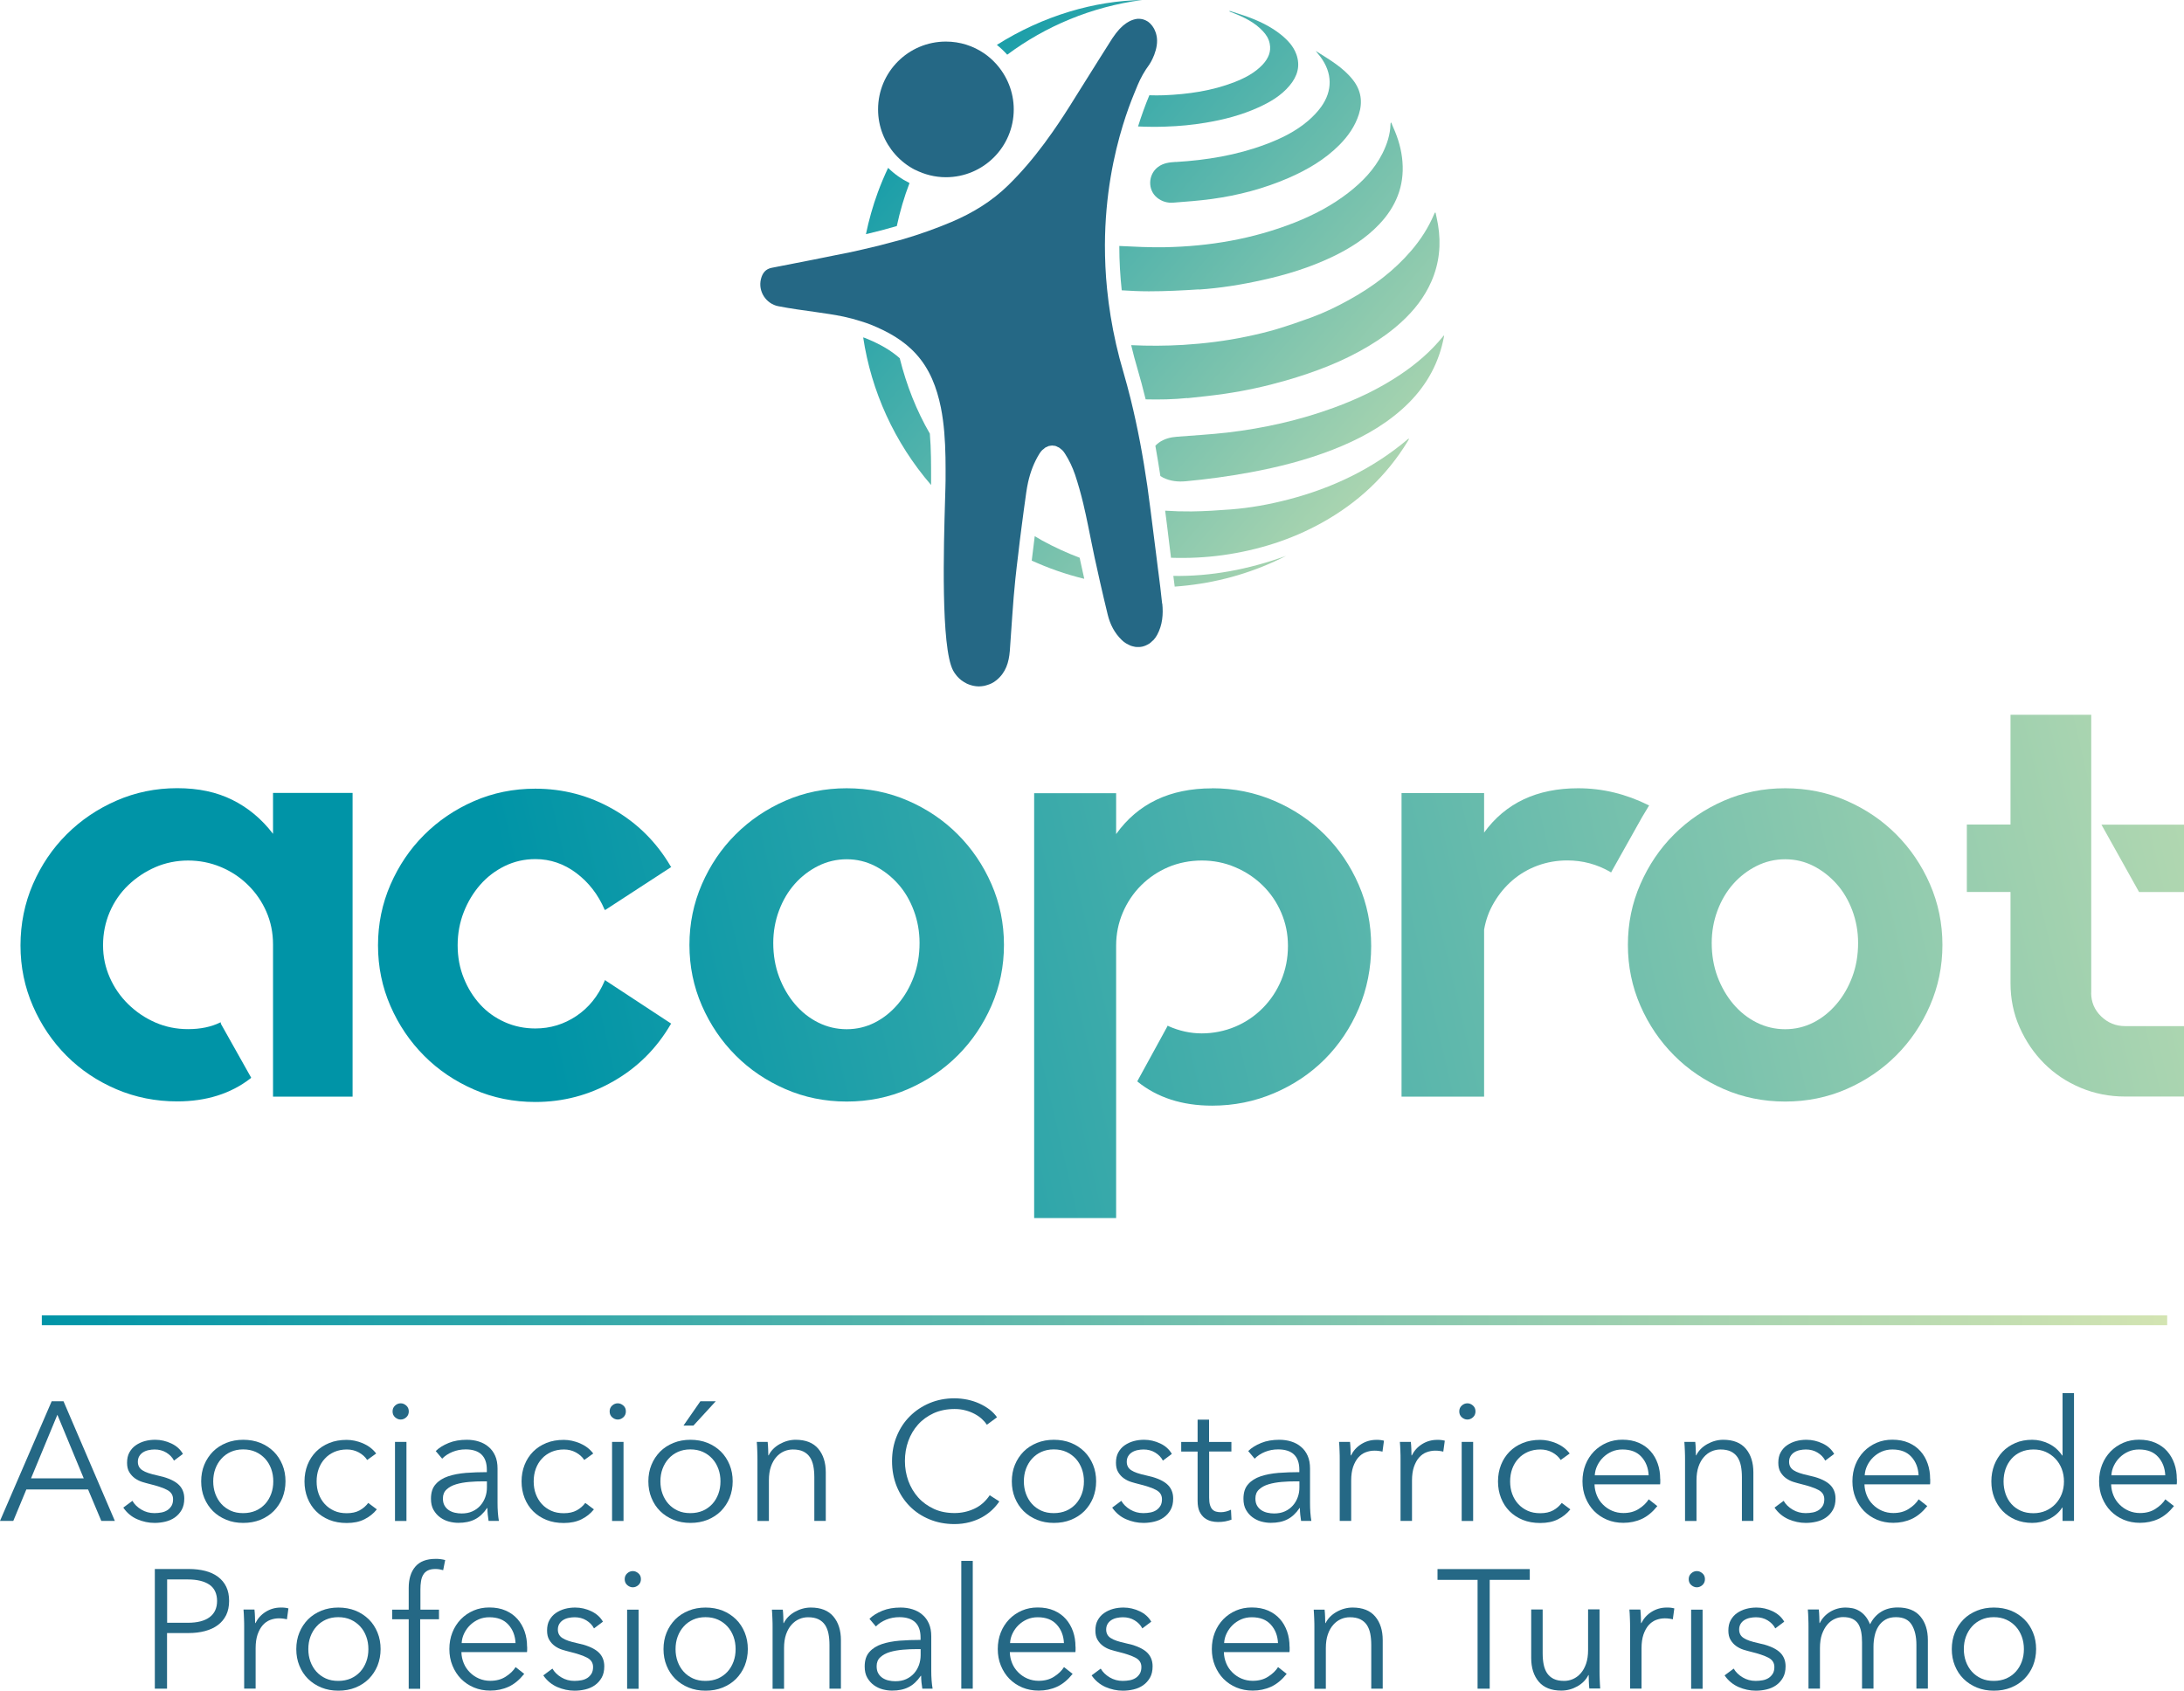 <?xml version="1.0" encoding="UTF-8"?>
<svg xmlns="http://www.w3.org/2000/svg" xmlns:xlink="http://www.w3.org/1999/xlink" viewBox="0 0 261.09 202.15">
  <defs>
    <style>
      .cls-1 {
        fill: url(#linear-gradient-2);
      }

      .cls-2 {
        fill: url(#linear-gradient-17);
      }

      .cls-3 {
        fill: #256885;
      }

      .cls-4 {
        fill: url(#linear-gradient-15);
      }

      .cls-5 {
        fill: url(#linear-gradient-18);
      }

      .cls-6 {
        fill: url(#linear-gradient-14);
      }

      .cls-7 {
        fill: url(#linear-gradient-6);
      }

      .cls-8 {
        isolation: isolate;
      }

      .cls-9 {
        fill: url(#linear-gradient-11);
      }

      .cls-10 {
        fill: url(#linear-gradient-10);
      }

      .cls-11 {
        fill: url(#linear-gradient-16);
      }

      .cls-12 {
        fill: url(#linear-gradient-5);
      }

      .cls-13 {
        fill: url(#linear-gradient-7);
      }

      .cls-14 {
        fill: url(#linear-gradient-9);
      }

      .cls-15 {
        fill: url(#linear-gradient-3);
      }

      .cls-16 {
        fill: url(#linear-gradient);
      }

      .cls-17 {
        fill: url(#linear-gradient-19);
      }

      .cls-18 {
        fill: url(#linear-gradient-4);
      }

      .cls-19 {
        mix-blend-mode: multiply;
      }

      .cls-20 {
        fill: url(#linear-gradient-8);
      }

      .cls-21 {
        fill: url(#linear-gradient-12);
      }

      .cls-22 {
        fill: url(#linear-gradient-13);
      }
    </style>
    <linearGradient id="linear-gradient" x1="60.73" y1="105.7" x2="290.05" y2="52.62" gradientUnits="userSpaceOnUse">
      <stop offset="0" stop-color="#0094a7"/>
      <stop offset="1" stop-color="#d3e4b2"/>
    </linearGradient>
    <linearGradient id="linear-gradient-2" x1="62.51" y1="113.39" x2="291.82" y2="60.3" xlink:href="#linear-gradient"/>
    <linearGradient id="linear-gradient-3" x1="64.39" y1="121.5" x2="293.7" y2="68.41" xlink:href="#linear-gradient"/>
    <linearGradient id="linear-gradient-4" x1="67.37" y1="134.39" x2="296.66" y2="81.31" xlink:href="#linear-gradient"/>
    <linearGradient id="linear-gradient-5" x1="68.01" y1="137.15" x2="297.32" y2="84.07" xlink:href="#linear-gradient"/>
    <linearGradient id="linear-gradient-6" x1="70.09" y1="146.15" x2="299.41" y2="93.06" xlink:href="#linear-gradient"/>
    <linearGradient id="linear-gradient-7" x1="70.96" y1="149.9" x2="300.28" y2="96.82" xlink:href="#linear-gradient"/>
    <linearGradient id="linear-gradient-8" x1="108.93" y1="-2.45" x2="185.37" y2="63.37" xlink:href="#linear-gradient"/>
    <linearGradient id="linear-gradient-9" x1="83.01" y1="27.65" x2="159.45" y2="93.48" xlink:href="#linear-gradient"/>
    <linearGradient id="linear-gradient-10" x1="90.2" y1="19.31" x2="166.64" y2="85.13" xlink:href="#linear-gradient"/>
    <linearGradient id="linear-gradient-11" x1="94.19" y1="14.66" x2="170.64" y2="80.49" xlink:href="#linear-gradient"/>
    <linearGradient id="linear-gradient-12" x1="114.42" y1="-8.83" x2="190.86" y2="56.99" xlink:href="#linear-gradient"/>
    <linearGradient id="linear-gradient-13" x1="82.01" y1="28.81" x2="158.45" y2="94.63" xlink:href="#linear-gradient"/>
    <linearGradient id="linear-gradient-14" x1="113.08" y1="-7.27" x2="189.52" y2="58.55" xlink:href="#linear-gradient"/>
    <linearGradient id="linear-gradient-15" x1="97.55" y1="10.76" x2="173.99" y2="76.59" xlink:href="#linear-gradient"/>
    <linearGradient id="linear-gradient-16" x1="103.62" y1="3.72" x2="180.06" y2="69.54" xlink:href="#linear-gradient"/>
    <linearGradient id="linear-gradient-17" x1="117.07" y1="-11.9" x2="193.51" y2="53.92" xlink:href="#linear-gradient"/>
    <linearGradient id="linear-gradient-18" x1="118.14" y1="-13.14" x2="194.58" y2="52.68" xlink:href="#linear-gradient"/>
    <linearGradient id="linear-gradient-19" x1="5" y1="157.86" x2="259.08" y2="157.86" xlink:href="#linear-gradient"/>
  </defs>
  <g class="cls-8">
    <g id="Capa_2" data-name="Capa 2">
      <g id="Layer_1" data-name="Layer 1">
        <g class="cls-19">
          <g>
            <path class="cls-16" d="m42.15,94.83v36.29h-9.51v-18.19c0-1.41-.27-2.72-.8-3.93-.53-1.21-1.27-2.28-2.21-3.2-.94-.92-2.03-1.64-3.27-2.15-1.23-.51-2.53-.76-3.88-.76s-2.71.27-3.92.8c-1.21.53-2.29,1.25-3.23,2.15-.94.9-1.68,1.97-2.21,3.2-.53,1.24-.8,2.56-.8,3.97s.27,2.65.8,3.86c.53,1.21,1.27,2.28,2.21,3.2.94.92,2.02,1.65,3.23,2.18,1.21.53,2.51.8,3.92.8,1.5,0,2.78-.27,3.85-.8h.07v.15l3.63,6.46-.07.07c-2.37,1.84-5.3,2.76-8.78,2.76-2.56,0-4.98-.48-7.26-1.45-2.27-.97-4.26-2.3-5.95-3.99-1.69-1.69-3.04-3.68-4.03-5.95-.99-2.27-1.49-4.69-1.49-7.26s.5-5.05,1.49-7.33c.99-2.27,2.33-4.26,4.03-5.95,1.69-1.69,3.68-3.04,5.95-4.03,2.27-.99,4.69-1.49,7.26-1.49s4.72.47,6.6,1.4c1.89.94,3.51,2.29,4.86,4.06v-4.89h9.51Z"/>
            <path class="cls-1" d="m72.41,117.25l7.84,5.15-.07.07c-1.69,2.9-3.98,5.18-6.86,6.82-2.88,1.65-5.99,2.47-9.33,2.47-2.61,0-5.06-.5-7.33-1.49-2.27-.99-4.26-2.33-5.95-4.03-1.69-1.69-3.04-3.68-4.03-5.95-.99-2.27-1.49-4.69-1.49-7.26s.5-4.98,1.49-7.26c.99-2.27,2.33-4.26,4.03-5.95,1.69-1.69,3.68-3.04,5.95-4.03,2.27-.99,4.72-1.49,7.33-1.49,3.34,0,6.45.82,9.33,2.47,2.88,1.65,5.16,3.92,6.86,6.82l.07.07-7.91,5.15-.07-.07c-.77-1.79-1.9-3.24-3.37-4.35-1.48-1.11-3.11-1.67-4.9-1.67-1.31,0-2.53.28-3.66.83-1.14.56-2.12,1.31-2.94,2.25-.82.94-1.48,2.03-1.96,3.26-.48,1.23-.73,2.55-.73,3.96s.24,2.71.73,3.92c.48,1.21,1.14,2.26,1.96,3.16.82.9,1.8,1.6,2.94,2.11,1.14.51,2.36.76,3.66.76,1.79,0,3.42-.5,4.9-1.49,1.48-.99,2.6-2.38,3.37-4.17l.07-.14.07.07Z"/>
            <path class="cls-15" d="m101.22,94.25c2.61,0,5.06.5,7.33,1.49,2.27.99,4.26,2.33,5.95,4.03,1.69,1.69,3.04,3.68,4.03,5.95.99,2.27,1.49,4.69,1.49,7.26s-.5,4.98-1.49,7.26c-.99,2.27-2.34,4.26-4.03,5.95-1.69,1.69-3.68,3.04-5.95,4.03-2.27.99-4.72,1.49-7.33,1.49s-5.06-.5-7.33-1.49c-2.27-.99-4.26-2.33-5.95-4.03-1.69-1.69-3.04-3.68-4.03-5.95-.99-2.27-1.49-4.69-1.49-7.26s.5-4.98,1.49-7.26c.99-2.27,2.33-4.26,4.03-5.95,1.69-1.69,3.68-3.04,5.95-4.03,2.27-.99,4.72-1.49,7.33-1.49Zm0,28.81c1.21,0,2.33-.27,3.37-.8,1.04-.53,1.96-1.27,2.76-2.21.8-.94,1.43-2.03,1.89-3.27.46-1.23.69-2.58.69-4.03,0-1.35-.23-2.65-.69-3.88-.46-1.23-1.09-2.3-1.89-3.19-.8-.89-1.72-1.61-2.76-2.14-1.04-.53-2.17-.8-3.37-.8s-2.35.27-3.41.8c-1.06.53-2,1.25-2.79,2.14-.8.9-1.43,1.96-1.89,3.19-.46,1.23-.69,2.53-.69,3.88,0,1.45.23,2.79.69,4.03.46,1.23,1.09,2.32,1.89,3.27.8.94,1.73,1.68,2.79,2.21,1.06.53,2.2.8,3.41.8Z"/>
            <path class="cls-18" d="m144.91,94.25c2.61,0,5.08.5,7.4,1.49,2.32.99,4.34,2.35,6.06,4.06,1.72,1.72,3.07,3.71,4.06,5.99.99,2.27,1.49,4.72,1.49,7.33s-.5,5.15-1.49,7.47c-.99,2.32-2.35,4.34-4.06,6.06-1.72,1.72-3.74,3.07-6.06,4.06-2.32.99-4.79,1.49-7.4,1.49-3.58,0-6.56-.96-8.93-2.88v-.07l3.63-6.63.07.07c1.31.58,2.64.87,3.99.87s2.73-.27,3.99-.8c1.26-.53,2.36-1.28,3.3-2.23.94-.95,1.68-2.06,2.21-3.33.53-1.27.8-2.63.8-4.09s-.27-2.74-.8-3.98c-.53-1.24-1.27-2.33-2.21-3.25-.94-.92-2.04-1.66-3.3-2.19-1.26-.54-2.59-.8-3.99-.8s-2.79.27-4.03.8c-1.23.53-2.31,1.26-3.23,2.18-.92.92-1.65,2-2.18,3.24-.53,1.24-.8,2.56-.8,3.96v32.57h-9.8v-50.8h9.8v4.89c2.61-3.65,6.43-5.47,11.47-5.47Z"/>
            <path class="cls-12" d="m197.16,96.28l-.87,1.45-3.7,6.6-.07-.07c-1.6-.92-3.31-1.38-5.15-1.38-1.26,0-2.44.21-3.56.62-1.11.41-2.1.99-2.98,1.74-.87.75-1.61,1.63-2.21,2.65-.61,1.02-1,2.1-1.2,3.27v19.96h-9.87v-36.29h9.87v4.72c2.56-3.53,6.31-5.3,11.25-5.3,2.9,0,5.71.68,8.42,2.03h.07Z"/>
            <path class="cls-7" d="m213.41,94.25c2.61,0,5.06.5,7.33,1.49,2.27.99,4.26,2.33,5.95,4.03,1.69,1.69,3.04,3.68,4.03,5.95.99,2.27,1.49,4.69,1.49,7.26s-.5,4.98-1.49,7.26c-.99,2.27-2.34,4.26-4.03,5.95-1.69,1.69-3.68,3.04-5.95,4.03-2.27.99-4.72,1.49-7.33,1.49s-5.06-.5-7.33-1.49c-2.27-.99-4.26-2.33-5.95-4.03-1.69-1.69-3.04-3.68-4.03-5.95-.99-2.27-1.49-4.69-1.49-7.26s.49-4.98,1.49-7.26c.99-2.27,2.33-4.26,4.03-5.95,1.69-1.69,3.68-3.04,5.95-4.03,2.27-.99,4.72-1.49,7.33-1.49Zm0,28.81c1.21,0,2.33-.27,3.38-.8,1.04-.53,1.96-1.27,2.76-2.21.8-.94,1.43-2.03,1.89-3.27.46-1.23.69-2.58.69-4.03,0-1.35-.23-2.65-.69-3.88-.46-1.23-1.09-2.3-1.89-3.19-.8-.89-1.72-1.61-2.76-2.14-1.04-.53-2.17-.8-3.38-.8s-2.35.27-3.41.8c-1.06.53-2,1.25-2.79,2.14-.8.9-1.43,1.96-1.89,3.19-.46,1.23-.69,2.53-.69,3.88,0,1.45.23,2.79.69,4.03.46,1.23,1.09,2.32,1.89,3.27.8.94,1.73,1.68,2.79,2.21,1.06.53,2.2.8,3.41.8Z"/>
            <path class="cls-13" d="m249.99,118.7c0,1.11.4,2.06,1.2,2.83.8.77,1.75,1.16,2.87,1.16h7.04v8.42h-7.04c-1.89,0-3.67-.35-5.33-1.05-1.67-.7-3.12-1.67-4.35-2.9-1.23-1.23-2.21-2.67-2.94-4.32-.73-1.64-1.09-3.41-1.09-5.3v-10.89h-5.22v-8.06h5.22v-13.13h9.65v33.24Zm11.1-20.1v8.06h-5.37l-4.5-8.06h9.87Z"/>
          </g>
          <g>
            <path class="cls-3" d="m1.6,181.85H0l6.18-14.31h1.41l6.14,14.31h-1.62l-1.58-3.76H3.15l-1.56,3.76Zm2.1-5.09h6.31l-3.15-7.6-3.15,7.6Z"/>
            <path class="cls-3" d="m20.8,174.64c-.2-.39-.51-.71-.92-.96-.41-.25-.88-.37-1.4-.37-.24,0-.49.03-.73.08-.24.05-.46.14-.65.26s-.34.28-.45.46c-.11.19-.17.41-.17.67,0,.44.18.79.55,1.02.36.24.94.43,1.72.6,1.12.23,1.94.56,2.48,1,.53.44.8,1.03.8,1.77,0,.54-.1.99-.31,1.36-.21.37-.48.67-.82.91-.34.24-.72.4-1.14.5-.42.1-.85.15-1.28.15-.71,0-1.41-.15-2.08-.44s-1.23-.76-1.66-1.39l1.09-.81c.24.42.6.77,1.07,1.05.47.28.99.42,1.56.42.3,0,.58-.03.85-.08.27-.05.51-.15.71-.28.2-.13.36-.31.49-.52.12-.21.18-.47.18-.78,0-.5-.24-.87-.72-1.12-.48-.25-1.17-.48-2.07-.7-.28-.07-.58-.15-.9-.25-.32-.1-.61-.25-.88-.44-.27-.2-.49-.44-.67-.74-.18-.3-.26-.67-.26-1.11,0-.49.09-.9.28-1.24.19-.34.44-.63.76-.85.32-.22.68-.39,1.08-.5.4-.11.82-.16,1.25-.16.66,0,1.3.15,1.92.44s1.08.71,1.39,1.25l-1.05.79Z"/>
            <path class="cls-3" d="m34.13,177.12c0,.71-.13,1.37-.37,1.98-.25.61-.6,1.13-1.04,1.58-.44.44-.98.79-1.6,1.04-.62.25-1.3.37-2.04.37s-1.4-.12-2.02-.37c-.62-.25-1.15-.6-1.6-1.04-.44-.44-.79-.97-1.04-1.58-.25-.61-.37-1.27-.37-1.98s.12-1.37.37-1.98c.25-.61.6-1.13,1.04-1.58.44-.44.98-.79,1.6-1.04s1.29-.37,2.02-.37,1.42.12,2.04.37c.62.25,1.15.6,1.6,1.04.44.44.79.97,1.04,1.58.25.61.37,1.27.37,1.98Zm-1.46,0c0-.53-.08-1.02-.25-1.49s-.41-.87-.72-1.21-.69-.62-1.13-.82c-.44-.2-.94-.3-1.5-.3s-1.05.1-1.49.3c-.44.2-.81.47-1.12.82-.31.34-.55.75-.72,1.21-.17.46-.25.96-.25,1.49s.08,1.02.25,1.49c.17.46.41.87.72,1.21.31.34.68.61,1.12.81.44.2.93.29,1.49.29s1.05-.1,1.5-.29c.44-.2.82-.47,1.13-.81.31-.34.55-.75.72-1.21.17-.46.25-.96.25-1.49Z"/>
            <path class="cls-3" d="m43.89,174.56c-.23-.36-.56-.66-1-.9-.44-.24-.91-.35-1.43-.35-.55,0-1.05.1-1.49.29-.44.2-.83.46-1.14.81-.32.34-.56.75-.73,1.21-.17.47-.25.97-.25,1.51s.08,1.04.25,1.5c.17.46.41.86.72,1.2.31.34.69.61,1.13.81.44.2.94.29,1.5.29.61,0,1.12-.11,1.54-.34s.76-.53,1.03-.89l1.03.77c-.4.5-.9.9-1.49,1.19-.59.3-1.29.44-2.11.44-.77,0-1.46-.12-2.08-.37-.62-.25-1.15-.6-1.59-1.04-.44-.44-.78-.97-1.02-1.58-.24-.61-.36-1.27-.36-1.98s.12-1.37.36-1.98c.24-.61.58-1.13,1.02-1.58.44-.44.97-.79,1.59-1.04.62-.25,1.31-.37,2.08-.37.63,0,1.28.14,1.93.41.65.28,1.18.68,1.59,1.22l-1.07.77Z"/>
            <path class="cls-3" d="m48.87,168.76c0,.28-.1.52-.3.7-.2.18-.42.27-.67.27s-.46-.09-.67-.27c-.2-.18-.3-.41-.3-.7s.1-.52.3-.7.42-.27.67-.27.46.09.67.27c.2.18.3.41.3.7Zm-.28,13.1h-1.37v-9.46h1.37v9.46Z"/>
            <path class="cls-3" d="m58.2,175.73c0-.82-.22-1.42-.65-1.83-.43-.4-1.06-.6-1.88-.6-.57,0-1.09.1-1.58.3s-.9.47-1.23.81l-.77-.91c.39-.39.91-.71,1.55-.97.64-.26,1.36-.38,2.17-.38.51,0,.99.07,1.43.21.44.14.84.35,1.17.64.34.28.6.64.79,1.07.19.43.28.94.28,1.52v4.14c0,.36.01.74.04,1.13.03.39.07.72.12.99h-1.23c-.04-.23-.07-.48-.1-.75-.03-.27-.04-.53-.04-.79h-.04c-.43.63-.92,1.09-1.47,1.36-.55.28-1.2.41-1.97.41-.36,0-.74-.05-1.12-.15-.38-.1-.73-.27-1.05-.5-.32-.23-.58-.53-.79-.89-.21-.36-.31-.81-.31-1.34,0-.73.18-1.31.56-1.73.37-.43.87-.74,1.49-.95.62-.21,1.33-.34,2.13-.41.8-.06,1.63-.09,2.5-.09v-.3Zm-.4,1.39c-.57,0-1.14.02-1.71.07-.57.05-1.09.14-1.56.28s-.85.35-1.14.62c-.3.27-.44.63-.44,1.07,0,.34.06.62.19.85.13.23.3.41.52.56.22.14.45.24.72.3s.53.09.8.09c.49,0,.92-.08,1.29-.25.38-.17.69-.4.95-.69.26-.29.45-.62.59-1s.2-.77.2-1.19v-.71h-.4Z"/>
            <path class="cls-3" d="m69.84,174.56c-.23-.36-.56-.66-1-.9-.44-.24-.91-.35-1.43-.35-.55,0-1.05.1-1.49.29-.44.2-.83.46-1.14.81-.32.34-.56.75-.73,1.21-.17.47-.25.97-.25,1.51s.08,1.04.25,1.5c.17.46.41.86.72,1.2.31.34.69.61,1.13.81.44.2.94.29,1.5.29.61,0,1.12-.11,1.54-.34s.76-.53,1.03-.89l1.03.77c-.4.5-.9.9-1.49,1.19s-1.29.44-2.11.44c-.77,0-1.46-.12-2.08-.37-.62-.25-1.15-.6-1.59-1.04-.44-.44-.78-.97-1.02-1.58-.24-.61-.36-1.27-.36-1.98s.12-1.37.36-1.98.58-1.13,1.02-1.58c.44-.44.97-.79,1.59-1.04.62-.25,1.31-.37,2.08-.37.63,0,1.28.14,1.93.41.65.28,1.18.68,1.59,1.22l-1.07.77Z"/>
            <path class="cls-3" d="m74.82,168.76c0,.28-.1.52-.3.7-.2.18-.42.27-.67.27s-.46-.09-.67-.27c-.2-.18-.3-.41-.3-.7s.1-.52.3-.7c.2-.18.42-.27.67-.27s.46.09.67.27.3.41.3.7Zm-.28,13.1h-1.37v-9.46h1.37v9.46Z"/>
            <path class="cls-3" d="m87.59,177.12c0,.71-.13,1.37-.37,1.98-.25.61-.6,1.13-1.04,1.58-.44.44-.98.79-1.6,1.04-.62.25-1.3.37-2.04.37s-1.4-.12-2.02-.37c-.62-.25-1.15-.6-1.6-1.04s-.79-.97-1.04-1.58c-.25-.61-.37-1.27-.37-1.98s.12-1.37.37-1.98.6-1.13,1.04-1.58c.44-.44.98-.79,1.6-1.04s1.29-.37,2.02-.37,1.42.12,2.04.37,1.15.6,1.6,1.04c.44.44.79.97,1.04,1.58.25.61.37,1.27.37,1.98Zm-1.46,0c0-.53-.08-1.02-.25-1.49-.17-.46-.41-.87-.72-1.21s-.69-.62-1.13-.82c-.44-.2-.94-.3-1.5-.3s-1.05.1-1.49.3c-.44.2-.81.47-1.12.82-.31.34-.55.75-.72,1.21-.17.46-.25.96-.25,1.49s.08,1.02.25,1.49c.17.46.41.87.72,1.21.31.34.68.61,1.12.81.44.2.93.29,1.49.29s1.05-.1,1.5-.29c.44-.2.82-.47,1.13-.81.31-.34.55-.75.72-1.21.17-.46.25-.96.25-1.49Zm-3.23-6.67h-1.19l2.02-2.91h1.84l-2.67,2.91Z"/>
            <path class="cls-3" d="m91.77,172.39c.03.26.05.54.06.85s.02.57.02.77h.04c.27-.55.71-1,1.31-1.34.61-.34,1.25-.52,1.92-.52,1.2,0,2.1.36,2.7,1.07.6.71.9,1.66.9,2.83v5.8h-1.37v-5.23c0-.5-.04-.95-.12-1.35-.08-.4-.22-.75-.41-1.04-.2-.29-.46-.52-.79-.68-.33-.16-.74-.24-1.24-.24-.36,0-.72.07-1.06.22-.34.15-.65.37-.92.68-.27.3-.49.69-.65,1.15-.16.46-.24,1.01-.24,1.65v4.85h-1.37v-7.38c0-.26,0-.59-.02-.99-.01-.4-.03-.77-.06-1.09h1.31Z"/>
            <path class="cls-3" d="m119.46,179.53c-.24.36-.54.71-.88,1.03-.34.32-.74.61-1.19.86s-.95.44-1.5.59c-.55.14-1.14.22-1.79.22-1.08,0-2.08-.19-2.99-.57-.92-.38-1.7-.9-2.36-1.57-.66-.67-1.18-1.46-1.55-2.37-.37-.92-.56-1.92-.56-3.01s.19-2.1.57-3.01c.38-.92.9-1.71,1.57-2.37.67-.67,1.46-1.19,2.36-1.57.91-.38,1.9-.57,2.96-.57.53,0,1.04.06,1.55.16.51.11.98.26,1.42.46.44.2.85.44,1.21.71.36.28.67.59.91.94l-1.21.89c-.15-.23-.35-.46-.6-.69s-.54-.43-.88-.61c-.34-.18-.7-.32-1.1-.42-.4-.11-.83-.16-1.28-.16-.93,0-1.76.17-2.5.5-.73.34-1.36.79-1.87,1.36-.51.57-.9,1.23-1.17,1.98-.27.75-.4,1.54-.4,2.38s.14,1.62.41,2.38c.28.75.67,1.41,1.18,1.98.51.57,1.14,1.02,1.87,1.36.73.34,1.56.5,2.48.5.82,0,1.6-.17,2.34-.51.74-.34,1.36-.88,1.86-1.62l1.13.73Z"/>
            <path class="cls-3" d="m131.04,177.12c0,.71-.13,1.37-.37,1.98-.25.61-.6,1.13-1.04,1.58-.44.44-.98.79-1.6,1.04-.62.25-1.3.37-2.04.37s-1.4-.12-2.02-.37c-.62-.25-1.15-.6-1.6-1.04-.44-.44-.79-.97-1.04-1.58-.25-.61-.37-1.27-.37-1.98s.12-1.37.37-1.98c.25-.61.6-1.13,1.04-1.58.44-.44.98-.79,1.6-1.04s1.29-.37,2.02-.37,1.42.12,2.04.37,1.15.6,1.6,1.04c.44.44.79.97,1.04,1.58.25.61.37,1.27.37,1.98Zm-1.46,0c0-.53-.08-1.02-.25-1.49-.17-.46-.41-.87-.72-1.21s-.69-.62-1.13-.82c-.44-.2-.94-.3-1.5-.3s-1.05.1-1.49.3c-.44.2-.81.47-1.12.82-.31.34-.55.75-.72,1.21-.17.46-.25.96-.25,1.49s.08,1.02.25,1.49c.17.46.41.87.72,1.21.31.34.68.61,1.12.81.44.2.93.29,1.49.29s1.05-.1,1.5-.29c.44-.2.82-.47,1.13-.81.31-.34.55-.75.72-1.21s.25-.96.25-1.49Z"/>
            <path class="cls-3" d="m139.02,174.64c-.2-.39-.51-.71-.92-.96-.41-.25-.88-.37-1.4-.37-.24,0-.49.03-.73.08-.24.05-.46.14-.65.26s-.34.28-.45.46c-.11.19-.17.41-.17.67,0,.44.18.79.55,1.02.36.24.94.43,1.72.6,1.12.23,1.94.56,2.48,1,.53.44.8,1.03.8,1.77,0,.54-.1.99-.31,1.36-.21.37-.48.67-.82.91-.34.24-.72.4-1.14.5-.42.1-.85.15-1.28.15-.71,0-1.41-.15-2.08-.44s-1.23-.76-1.66-1.39l1.09-.81c.24.42.6.77,1.07,1.05.47.28.99.42,1.56.42.3,0,.58-.03.85-.08.27-.05.51-.15.71-.28.2-.13.36-.31.49-.52.12-.21.18-.47.18-.78,0-.5-.24-.87-.72-1.12-.48-.25-1.17-.48-2.07-.7-.28-.07-.58-.15-.9-.25-.32-.1-.61-.25-.88-.44s-.49-.44-.67-.74c-.18-.3-.26-.67-.26-1.11,0-.49.09-.9.28-1.24s.44-.63.76-.85.68-.39,1.08-.5c.4-.11.82-.16,1.25-.16.66,0,1.3.15,1.92.44s1.08.71,1.39,1.25l-1.05.79Z"/>
            <path class="cls-3" d="m147.22,173.55h-2.67v5.52c0,.35.03.64.1.87.07.23.16.41.29.54s.28.22.45.26c.17.05.36.07.57.07.19,0,.39-.03.6-.08.21-.05.41-.13.6-.22l.06,1.19c-.24.09-.5.16-.76.21-.26.05-.55.07-.86.07-.26,0-.53-.03-.81-.1-.28-.07-.55-.2-.79-.38-.24-.19-.44-.44-.6-.77-.15-.32-.23-.75-.23-1.27v-5.9h-1.96v-1.15h1.96v-2.67h1.37v2.67h2.67v1.15Z"/>
            <path class="cls-3" d="m155.33,175.73c0-.82-.22-1.42-.65-1.83-.43-.4-1.06-.6-1.88-.6-.57,0-1.09.1-1.58.3-.49.2-.9.47-1.23.81l-.77-.91c.39-.39.91-.71,1.55-.97.64-.26,1.36-.38,2.17-.38.51,0,.99.07,1.43.21.44.14.84.35,1.17.64.34.28.6.64.79,1.07s.28.94.28,1.52v4.14c0,.36.01.74.04,1.13.03.39.07.72.12.99h-1.23c-.04-.23-.07-.48-.1-.75-.03-.27-.04-.53-.04-.79h-.04c-.43.63-.92,1.09-1.47,1.36-.55.28-1.2.41-1.97.41-.36,0-.74-.05-1.12-.15-.38-.1-.73-.27-1.05-.5-.32-.23-.58-.53-.79-.89-.21-.36-.31-.81-.31-1.34,0-.73.18-1.31.56-1.73.37-.43.87-.74,1.49-.95.62-.21,1.33-.34,2.13-.41.8-.06,1.63-.09,2.5-.09v-.3Zm-.4,1.39c-.57,0-1.14.02-1.71.07-.57.05-1.09.14-1.56.28s-.85.35-1.14.62c-.3.27-.44.63-.44,1.07,0,.34.06.62.19.85.13.23.3.41.52.56.22.14.45.24.72.3s.53.09.8.09c.49,0,.92-.08,1.29-.25.38-.17.69-.4.95-.69.26-.29.45-.62.59-1s.2-.77.2-1.19v-.71h-.4Z"/>
            <path class="cls-3" d="m160.14,173.49c-.01-.4-.03-.77-.06-1.09h1.31c.03.26.05.54.06.85s.02.57.02.77h.04c.27-.55.67-1,1.21-1.34.54-.34,1.14-.52,1.82-.52.18,0,.33,0,.48.02s.29.04.43.08l-.18,1.31c-.08-.03-.22-.05-.4-.08-.19-.03-.38-.04-.57-.04-.36,0-.71.07-1.05.2-.34.13-.63.35-.88.63-.25.29-.45.66-.61,1.11-.15.45-.23.99-.23,1.62v4.84h-1.37v-7.38c0-.26,0-.59-.02-.99Z"/>
            <path class="cls-3" d="m167.41,173.49c-.01-.4-.03-.77-.06-1.09h1.31c.03.26.05.54.06.85s.02.57.02.77h.04c.27-.55.67-1,1.21-1.34.54-.34,1.14-.52,1.82-.52.18,0,.33,0,.48.02s.29.04.43.08l-.18,1.31c-.08-.03-.22-.05-.4-.08-.19-.03-.38-.04-.57-.04-.36,0-.71.07-1.05.2-.34.13-.63.35-.88.63s-.45.66-.61,1.11c-.15.45-.23.99-.23,1.62v4.84h-1.37v-7.38c0-.26,0-.59-.02-.99Z"/>
            <path class="cls-3" d="m176.39,168.76c0,.28-.1.52-.3.7-.2.18-.42.27-.67.27s-.46-.09-.67-.27c-.2-.18-.3-.41-.3-.7s.1-.52.3-.7.42-.27.67-.27.46.09.67.27c.2.18.3.41.3.7Zm-.28,13.1h-1.37v-9.46h1.37v9.46Z"/>
            <path class="cls-3" d="m186.57,174.56c-.23-.36-.56-.66-1-.9-.44-.24-.91-.35-1.43-.35-.55,0-1.05.1-1.49.29-.44.2-.83.46-1.14.81-.32.34-.56.75-.73,1.21-.17.47-.25.97-.25,1.51s.08,1.04.25,1.5c.17.46.41.86.72,1.2.31.34.69.61,1.13.81.44.2.94.29,1.5.29.61,0,1.12-.11,1.54-.34s.76-.53,1.03-.89l1.03.77c-.4.5-.9.9-1.49,1.19-.59.3-1.29.44-2.11.44-.77,0-1.46-.12-2.08-.37-.62-.25-1.15-.6-1.59-1.04-.44-.44-.78-.97-1.02-1.58-.24-.61-.36-1.27-.36-1.98s.12-1.37.36-1.98.58-1.13,1.02-1.58c.44-.44.97-.79,1.59-1.04s1.31-.37,2.08-.37c.63,0,1.28.14,1.93.41.65.28,1.18.68,1.59,1.22l-1.07.77Z"/>
            <path class="cls-3" d="m198.48,176.84v.3c0,.11,0,.22-.02.34h-7.84c.01.47.11.92.28,1.33.17.42.42.78.73,1.09s.67.56,1.09.74c.42.18.87.27,1.35.27.71,0,1.33-.16,1.85-.5.52-.33.91-.71,1.18-1.14l1.03.81c-.57.71-1.19,1.23-1.87,1.54s-1.41.46-2.19.46c-.7,0-1.35-.12-1.95-.37-.6-.25-1.11-.6-1.55-1.04-.43-.44-.77-.97-1.02-1.58-.25-.61-.37-1.27-.37-1.98s.12-1.37.36-1.98c.24-.61.58-1.13,1.01-1.58.43-.44.94-.79,1.52-1.04.58-.25,1.21-.37,1.88-.37.74,0,1.39.12,1.96.37.57.25,1.04.59,1.41,1.01.38.42.66.92.86,1.49.2.57.29,1.17.29,1.82Zm-1.39-.44c-.04-.89-.33-1.63-.86-2.21-.53-.59-1.29-.88-2.27-.88-.46,0-.88.08-1.27.25-.39.17-.73.4-1.03.69-.3.29-.53.62-.71.99-.18.37-.28.76-.3,1.16h6.45Z"/>
            <path class="cls-3" d="m202.66,172.39c.03.26.05.54.06.85.01.31.02.57.02.77h.04c.27-.55.71-1,1.31-1.34.61-.34,1.25-.52,1.92-.52,1.2,0,2.1.36,2.7,1.07.6.71.9,1.66.9,2.83v5.8h-1.37v-5.23c0-.5-.04-.95-.12-1.35-.08-.4-.22-.75-.41-1.04-.2-.29-.46-.52-.79-.68-.33-.16-.74-.24-1.24-.24-.36,0-.72.07-1.06.22-.34.15-.65.37-.92.68-.27.3-.49.69-.65,1.15-.16.46-.24,1.01-.24,1.65v4.85h-1.37v-7.38c0-.26,0-.59-.02-.99s-.03-.77-.06-1.09h1.31Z"/>
            <path class="cls-3" d="m218.2,174.64c-.2-.39-.51-.71-.92-.96-.41-.25-.88-.37-1.4-.37-.24,0-.49.03-.73.08-.24.05-.46.14-.65.26-.19.12-.34.28-.45.46-.11.19-.17.41-.17.67,0,.44.18.79.55,1.02.36.24.94.43,1.72.6,1.12.23,1.94.56,2.48,1,.53.44.8,1.03.8,1.77,0,.54-.1.99-.31,1.36-.21.37-.48.67-.82.91-.34.24-.72.4-1.14.5-.42.1-.85.15-1.28.15-.71,0-1.41-.15-2.08-.44-.67-.3-1.23-.76-1.66-1.39l1.09-.81c.24.42.6.77,1.07,1.05.47.28.99.42,1.56.42.3,0,.58-.03.85-.08.27-.05.51-.15.71-.28.2-.13.36-.31.49-.52.12-.21.18-.47.18-.78,0-.5-.24-.87-.72-1.12-.48-.25-1.17-.48-2.07-.7-.28-.07-.58-.15-.9-.25-.32-.1-.61-.25-.88-.44s-.49-.44-.67-.74c-.18-.3-.26-.67-.26-1.11,0-.49.09-.9.28-1.24.19-.34.44-.63.76-.85.32-.22.68-.39,1.08-.5.4-.11.82-.16,1.25-.16.66,0,1.3.15,1.92.44s1.08.71,1.39,1.25l-1.05.79Z"/>
            <path class="cls-3" d="m230.75,176.84v.3c0,.11,0,.22-.02.34h-7.84c.01.47.11.92.28,1.33.17.42.42.78.73,1.09s.67.56,1.09.74c.42.18.87.27,1.35.27.71,0,1.33-.16,1.85-.5.52-.33.91-.71,1.18-1.14l1.03.81c-.57.71-1.19,1.23-1.87,1.54-.68.31-1.41.46-2.19.46-.7,0-1.35-.12-1.95-.37-.6-.25-1.11-.6-1.55-1.04-.43-.44-.77-.97-1.02-1.58-.25-.61-.37-1.27-.37-1.98s.12-1.37.36-1.98c.24-.61.58-1.13,1.01-1.58.43-.44.94-.79,1.52-1.04.58-.25,1.21-.37,1.88-.37.74,0,1.39.12,1.96.37.57.25,1.04.59,1.41,1.01.38.42.66.92.86,1.49.2.57.29,1.17.29,1.82Zm-1.39-.44c-.04-.89-.33-1.63-.86-2.21-.53-.59-1.29-.88-2.27-.88-.46,0-.88.08-1.27.25-.39.17-.73.4-1.03.69-.3.29-.53.62-.71.99-.18.37-.28.76-.3,1.16h6.45Z"/>
            <path class="cls-3" d="m246.53,180.26c-.4.61-.93,1.06-1.58,1.37-.65.31-1.31.46-2,.46-.74,0-1.41-.13-2.01-.38-.6-.26-1.11-.61-1.54-1.05-.42-.44-.75-.97-.99-1.58-.24-.61-.35-1.26-.35-1.96s.12-1.35.35-1.96c.24-.61.57-1.13.99-1.58.42-.44.94-.79,1.54-1.05.6-.26,1.27-.38,2.01-.38.69,0,1.35.16,2,.48.65.32,1.17.79,1.58,1.4h.04v-7.46h1.37v15.28h-1.37v-1.6h-.04Zm-7.01-3.13c0,.53.08,1.02.24,1.49.16.46.39.87.7,1.21.3.34.68.61,1.12.81.44.2.95.29,1.52.29.53,0,1.01-.1,1.46-.29.44-.2.83-.46,1.15-.8.32-.34.58-.74.76-1.2.18-.46.27-.97.27-1.51s-.09-1.04-.27-1.51c-.18-.46-.43-.87-.76-1.21-.32-.34-.71-.61-1.15-.81-.44-.2-.93-.29-1.46-.29-.57,0-1.07.1-1.52.3-.44.2-.82.47-1.12.82-.3.34-.54.75-.7,1.21-.16.46-.24.96-.24,1.49Z"/>
            <path class="cls-3" d="m260.24,176.84v.3c0,.11,0,.22-.02.34h-7.84c.01.47.11.92.28,1.33.17.42.42.78.73,1.09.31.31.67.56,1.09.74.42.18.87.27,1.35.27.71,0,1.33-.16,1.85-.5.52-.33.91-.71,1.18-1.14l1.03.81c-.57.71-1.19,1.23-1.87,1.54-.68.31-1.41.46-2.19.46-.7,0-1.35-.12-1.95-.37-.6-.25-1.11-.6-1.55-1.04-.43-.44-.77-.97-1.02-1.58-.25-.61-.37-1.27-.37-1.98s.12-1.37.36-1.98c.24-.61.58-1.13,1.01-1.58.43-.44.94-.79,1.52-1.04.58-.25,1.21-.37,1.88-.37.74,0,1.39.12,1.96.37s1.04.59,1.41,1.01.66.92.86,1.49c.2.57.29,1.17.29,1.82Zm-1.39-.44c-.04-.89-.33-1.63-.86-2.21-.53-.59-1.29-.88-2.27-.88-.46,0-.88.08-1.27.25-.39.17-.73.4-1.03.69-.3.29-.53.62-.71.99-.18.37-.28.76-.3,1.16h6.45Z"/>
            <path class="cls-3" d="m18.52,187.6h4.04c.73,0,1.39.08,1.98.23.59.15,1.1.39,1.53.71.42.32.75.71.98,1.19.23.48.34,1.04.34,1.69s-.12,1.21-.35,1.69c-.24.48-.57.88-.99,1.19-.42.32-.94.56-1.54.72-.6.16-1.26.24-1.99.24h-2.55v6.65h-1.46v-14.31Zm1.46,6.43h2.47c1.14,0,2.01-.22,2.61-.67.59-.44.89-1.09.89-1.94s-.31-1.54-.92-1.95c-.61-.41-1.47-.62-2.58-.62h-2.47v5.17Z"/>
            <path class="cls-3" d="m29.17,193.54c-.01-.4-.03-.77-.06-1.09h1.31c.03.26.05.54.06.85s.02.57.02.77h.04c.27-.55.67-1,1.21-1.34s1.14-.52,1.82-.52c.18,0,.33,0,.48.02s.29.04.43.08l-.18,1.31c-.08-.03-.22-.05-.4-.08-.19-.03-.38-.04-.57-.04-.36,0-.71.07-1.05.2-.34.13-.63.35-.88.63-.25.29-.45.66-.61,1.11-.15.45-.23.99-.23,1.62v4.84h-1.37v-7.38c0-.26,0-.59-.02-.99Z"/>
            <path class="cls-3" d="m45.5,197.18c0,.71-.13,1.37-.37,1.98-.25.61-.6,1.13-1.04,1.58-.44.44-.98.79-1.6,1.04-.62.25-1.3.37-2.04.37s-1.4-.12-2.02-.37c-.62-.25-1.15-.6-1.6-1.04s-.79-.97-1.04-1.58c-.25-.61-.37-1.27-.37-1.98s.12-1.37.37-1.98.6-1.13,1.04-1.58c.44-.44.98-.79,1.6-1.04s1.29-.37,2.02-.37,1.42.12,2.04.37,1.15.6,1.6,1.04.79.97,1.04,1.58c.25.61.37,1.27.37,1.98Zm-1.46,0c0-.53-.08-1.02-.25-1.49s-.41-.87-.72-1.21-.69-.62-1.13-.82-.94-.3-1.5-.3-1.05.1-1.49.3-.81.47-1.12.82c-.31.34-.55.75-.72,1.21-.17.46-.25.96-.25,1.49s.08,1.02.25,1.49c.17.46.41.87.72,1.21.31.34.68.61,1.12.81.44.2.93.29,1.49.29s1.05-.1,1.5-.29c.44-.2.82-.47,1.13-.81.31-.34.55-.75.72-1.21s.25-.96.25-1.49Z"/>
            <path class="cls-3" d="m52.45,193.61h-2.22v8.31h-1.37v-8.31h-1.98v-1.15h1.98v-2.59c0-1.08.26-1.93.79-2.55.53-.62,1.33-.93,2.43-.93.17,0,.36,0,.57.03s.39.06.57.11l-.24,1.21c-.15-.04-.3-.07-.44-.1-.15-.03-.32-.04-.5-.04-.36,0-.66.06-.9.18-.24.12-.42.29-.55.52-.13.22-.22.48-.26.78-.05.3-.07.61-.07.95v2.43h2.22v1.15Z"/>
            <path class="cls-3" d="m63.02,196.9v.3c0,.11,0,.22-.02.34h-7.84c.01.47.11.92.28,1.33.17.42.42.78.73,1.09.31.31.67.56,1.09.74.42.18.87.27,1.35.27.71,0,1.33-.16,1.85-.5.52-.33.91-.71,1.18-1.14l1.03.81c-.57.71-1.19,1.23-1.87,1.54-.68.31-1.41.46-2.19.46-.7,0-1.35-.12-1.95-.37-.6-.25-1.11-.6-1.55-1.04-.43-.44-.77-.97-1.02-1.58-.25-.61-.37-1.27-.37-1.98s.12-1.37.36-1.98.58-1.13,1.01-1.58c.43-.44.94-.79,1.52-1.04.58-.25,1.21-.37,1.88-.37.74,0,1.39.12,1.96.37s1.04.59,1.41,1.01.66.92.86,1.49c.2.57.29,1.17.29,1.82Zm-1.39-.44c-.04-.89-.33-1.63-.86-2.21-.53-.59-1.29-.88-2.27-.88-.46,0-.88.08-1.27.25-.39.17-.73.4-1.03.69-.3.29-.53.62-.71.99-.18.37-.28.76-.3,1.16h6.45Z"/>
            <path class="cls-3" d="m71.01,194.7c-.2-.39-.51-.71-.92-.96-.41-.25-.88-.37-1.4-.37-.24,0-.49.03-.73.08-.24.05-.46.14-.65.26s-.34.28-.45.46c-.11.19-.17.41-.17.67,0,.44.18.79.55,1.02.36.24.94.43,1.72.6,1.12.23,1.94.56,2.48,1,.53.44.8,1.03.8,1.77,0,.54-.1.99-.31,1.36-.21.37-.48.67-.82.91-.34.24-.72.4-1.14.5-.42.1-.85.15-1.28.15-.71,0-1.41-.15-2.08-.44-.67-.3-1.23-.76-1.66-1.39l1.09-.81c.24.42.6.77,1.07,1.05.47.28.99.42,1.56.42.3,0,.58-.03.85-.08.27-.05.51-.15.71-.28.2-.13.36-.31.49-.52.12-.21.18-.47.18-.78,0-.5-.24-.87-.72-1.12-.48-.25-1.17-.48-2.07-.7-.28-.07-.58-.15-.9-.25-.32-.1-.61-.25-.88-.44s-.49-.44-.67-.74c-.18-.3-.26-.67-.26-1.11,0-.49.09-.9.28-1.24s.44-.63.76-.85.68-.39,1.08-.5c.4-.11.82-.16,1.25-.16.66,0,1.3.15,1.92.44.62.3,1.08.71,1.39,1.25l-1.05.79Z"/>
            <path class="cls-3" d="m76.62,188.82c0,.28-.1.52-.3.7-.2.18-.42.27-.67.27s-.46-.09-.67-.27c-.2-.18-.3-.41-.3-.7s.1-.52.3-.7.42-.27.67-.27.46.09.67.27.3.41.3.7Zm-.28,13.1h-1.37v-9.46h1.37v9.46Z"/>
            <path class="cls-3" d="m89.4,197.18c0,.71-.13,1.37-.37,1.98-.25.61-.6,1.13-1.04,1.58-.44.44-.98.79-1.6,1.04-.62.25-1.3.37-2.04.37s-1.4-.12-2.02-.37c-.62-.25-1.15-.6-1.6-1.04s-.79-.97-1.04-1.58c-.25-.61-.37-1.27-.37-1.98s.12-1.37.37-1.98c.25-.61.6-1.13,1.04-1.58.44-.44.98-.79,1.6-1.04s1.29-.37,2.02-.37,1.42.12,2.04.37,1.15.6,1.6,1.04.79.97,1.04,1.58c.25.61.37,1.27.37,1.98Zm-1.46,0c0-.53-.08-1.02-.25-1.49-.17-.46-.41-.87-.72-1.21s-.69-.62-1.13-.82-.94-.3-1.5-.3-1.05.1-1.49.3c-.44.2-.81.47-1.12.82-.31.34-.55.75-.72,1.21-.17.46-.25.96-.25,1.49s.08,1.02.25,1.49c.17.46.41.87.72,1.21.31.34.68.61,1.12.81.44.2.93.29,1.49.29s1.05-.1,1.5-.29c.44-.2.82-.47,1.13-.81.31-.34.55-.75.72-1.21.17-.46.25-.96.25-1.49Z"/>
            <path class="cls-3" d="m93.58,192.45c.03.26.05.54.06.85s.02.57.02.77h.04c.27-.55.71-1,1.31-1.34.61-.34,1.25-.52,1.92-.52,1.2,0,2.1.36,2.7,1.07.6.71.9,1.66.9,2.83v5.8h-1.37v-5.23c0-.5-.04-.95-.12-1.35-.08-.4-.22-.75-.41-1.04-.2-.29-.46-.52-.79-.68-.33-.16-.74-.24-1.24-.24-.36,0-.72.07-1.06.22-.34.15-.65.37-.92.68-.27.3-.49.69-.65,1.15-.16.46-.24,1.01-.24,1.65v4.85h-1.37v-7.38c0-.26,0-.59-.02-.99s-.03-.77-.06-1.09h1.31Z"/>
            <path class="cls-3" d="m110.05,195.79c0-.82-.22-1.42-.65-1.83-.43-.4-1.06-.6-1.88-.6-.57,0-1.09.1-1.58.3-.49.2-.9.47-1.23.81l-.77-.91c.39-.39.91-.71,1.55-.97.64-.26,1.36-.38,2.17-.38.51,0,.99.07,1.43.21.44.14.84.35,1.17.64.34.28.6.64.79,1.07.19.43.28.94.28,1.52v4.14c0,.36.01.74.04,1.13.03.39.07.72.12.99h-1.23c-.04-.23-.07-.48-.1-.75-.03-.27-.04-.53-.04-.79h-.04c-.43.63-.92,1.09-1.47,1.36-.55.28-1.2.41-1.97.41-.36,0-.74-.05-1.12-.15-.38-.1-.73-.27-1.05-.5-.32-.23-.58-.53-.79-.89-.21-.36-.31-.81-.31-1.34,0-.73.18-1.31.56-1.73.37-.43.87-.74,1.49-.95s1.33-.34,2.13-.41c.8-.06,1.63-.09,2.5-.09v-.3Zm-.4,1.39c-.57,0-1.14.02-1.71.07-.57.05-1.09.14-1.56.28-.46.14-.85.35-1.14.62-.3.27-.44.63-.44,1.07,0,.34.06.62.19.85.13.23.3.41.52.56.22.14.45.24.72.3.26.06.53.09.8.09.49,0,.92-.08,1.29-.25.38-.17.69-.4.95-.69.26-.29.45-.62.59-1,.13-.38.2-.77.2-1.19v-.71h-.4Z"/>
            <path class="cls-3" d="m116.29,201.91h-1.37v-15.28h1.37v15.28Z"/>
            <path class="cls-3" d="m128.58,196.9v.3c0,.11,0,.22-.02.34h-7.84c.01.47.11.92.28,1.33.17.42.42.78.73,1.09.31.31.67.56,1.09.74.42.18.87.27,1.35.27.71,0,1.33-.16,1.85-.5.52-.33.91-.71,1.18-1.14l1.03.81c-.57.71-1.19,1.23-1.87,1.54-.68.31-1.41.46-2.19.46-.7,0-1.35-.12-1.95-.37-.6-.25-1.11-.6-1.55-1.04-.43-.44-.77-.97-1.02-1.58-.25-.61-.37-1.27-.37-1.98s.12-1.37.36-1.98c.24-.61.58-1.13,1.01-1.58.43-.44.94-.79,1.52-1.04.58-.25,1.21-.37,1.88-.37.74,0,1.39.12,1.96.37.57.25,1.04.59,1.41,1.01s.66.92.86,1.49c.2.57.29,1.17.29,1.82Zm-1.39-.44c-.04-.89-.33-1.63-.86-2.21-.53-.59-1.29-.88-2.27-.88-.46,0-.88.08-1.27.25-.39.17-.73.4-1.03.69-.3.29-.53.62-.71.99-.18.37-.28.76-.3,1.16h6.45Z"/>
            <path class="cls-3" d="m136.56,194.7c-.2-.39-.51-.71-.92-.96-.41-.25-.88-.37-1.4-.37-.24,0-.49.03-.73.08-.24.05-.46.14-.65.26s-.34.28-.45.46c-.11.19-.17.41-.17.67,0,.44.18.79.55,1.02.36.24.94.43,1.72.6,1.12.23,1.94.56,2.48,1,.53.44.8,1.03.8,1.77,0,.54-.1.99-.31,1.36-.21.37-.48.67-.82.91-.34.24-.72.4-1.14.5-.42.1-.85.15-1.28.15-.71,0-1.41-.15-2.08-.44-.67-.3-1.23-.76-1.66-1.39l1.09-.81c.24.42.6.77,1.07,1.05.47.28.99.42,1.56.42.3,0,.58-.03.85-.08.27-.05.51-.15.71-.28.2-.13.36-.31.49-.52.12-.21.18-.47.18-.78,0-.5-.24-.87-.72-1.12-.48-.25-1.17-.48-2.07-.7-.28-.07-.58-.15-.9-.25-.32-.1-.61-.25-.88-.44s-.49-.44-.67-.74c-.18-.3-.26-.67-.26-1.11,0-.49.09-.9.28-1.24.19-.34.44-.63.76-.85s.68-.39,1.08-.5c.4-.11.82-.16,1.25-.16.66,0,1.3.15,1.92.44s1.08.71,1.39,1.25l-1.05.79Z"/>
            <path class="cls-3" d="m154.17,196.9v.3c0,.11,0,.22-.02.34h-7.84c.01.47.11.92.28,1.33.17.42.42.78.73,1.09.31.31.67.56,1.09.74.42.18.87.27,1.35.27.71,0,1.33-.16,1.85-.5.52-.33.91-.71,1.18-1.14l1.03.81c-.57.71-1.19,1.23-1.87,1.54-.68.31-1.41.46-2.19.46-.7,0-1.35-.12-1.95-.37-.6-.25-1.11-.6-1.55-1.04-.43-.44-.77-.97-1.02-1.58-.25-.61-.37-1.27-.37-1.98s.12-1.37.36-1.98c.24-.61.58-1.13,1.01-1.58.43-.44.94-.79,1.52-1.04.58-.25,1.21-.37,1.88-.37.74,0,1.39.12,1.96.37.57.25,1.04.59,1.41,1.01.38.42.66.92.86,1.49.2.57.29,1.17.29,1.82Zm-1.39-.44c-.04-.89-.33-1.63-.86-2.21-.53-.59-1.29-.88-2.27-.88-.46,0-.88.08-1.27.25-.39.17-.73.4-1.03.69-.3.29-.53.62-.71.99-.18.37-.28.76-.3,1.16h6.45Z"/>
            <path class="cls-3" d="m158.35,192.45c.03.26.05.54.06.85s.02.57.02.77h.04c.27-.55.71-1,1.31-1.34s1.25-.52,1.92-.52c1.2,0,2.1.36,2.7,1.07.6.71.9,1.66.9,2.83v5.8h-1.37v-5.23c0-.5-.04-.95-.12-1.35-.08-.4-.22-.75-.41-1.04-.2-.29-.46-.52-.79-.68-.33-.16-.74-.24-1.24-.24-.36,0-.72.07-1.06.22-.34.15-.65.37-.92.68-.27.3-.49.69-.65,1.15-.16.46-.24,1.01-.24,1.65v4.85h-1.37v-7.38c0-.26,0-.59-.02-.99s-.03-.77-.06-1.09h1.31Z"/>
            <path class="cls-3" d="m178.09,201.91h-1.45v-13.01h-4.79v-1.29h11.03v1.29h-4.79v13.01Z"/>
            <path class="cls-3" d="m190,201.91c-.03-.26-.05-.54-.06-.85-.01-.31-.02-.57-.02-.77h-.04c-.27.55-.71,1-1.31,1.34-.61.34-1.25.51-1.92.51-1.2,0-2.1-.36-2.7-1.07-.6-.71-.9-1.66-.9-2.83v-5.8h1.37v5.23c0,.5.04.95.12,1.35.08.4.22.75.41,1.04.2.29.46.52.79.68s.74.24,1.24.24c.36,0,.72-.07,1.06-.22.34-.15.65-.37.92-.68.27-.3.49-.69.65-1.15.16-.46.24-1.01.24-1.65v-4.85h1.37v7.38c0,.26,0,.59.02.99s.03.77.06,1.09h-1.31Z"/>
            <path class="cls-3" d="m194.85,193.54c-.01-.4-.03-.77-.06-1.09h1.31c.03.26.05.54.06.85.01.31.02.57.02.77h.04c.27-.55.67-1,1.21-1.34.54-.34,1.14-.52,1.82-.52.18,0,.33,0,.48.02s.29.04.43.08l-.18,1.31c-.08-.03-.22-.05-.4-.08-.19-.03-.38-.04-.57-.04-.36,0-.71.07-1.05.2-.34.13-.63.35-.88.63s-.45.66-.61,1.11c-.15.45-.23.99-.23,1.62v4.84h-1.37v-7.38c0-.26,0-.59-.02-.99Z"/>
            <path class="cls-3" d="m203.82,188.82c0,.28-.1.52-.3.7-.2.18-.42.27-.67.27s-.46-.09-.67-.27c-.2-.18-.3-.41-.3-.7s.1-.52.3-.7c.2-.18.42-.27.67-.27s.46.09.67.27.3.41.3.7Zm-.28,13.1h-1.37v-9.46h1.37v9.46Z"/>
            <path class="cls-3" d="m212.23,194.7c-.2-.39-.51-.71-.92-.96-.41-.25-.88-.37-1.4-.37-.24,0-.49.03-.73.08-.24.05-.46.14-.65.26s-.34.28-.45.46c-.11.19-.17.41-.17.67,0,.44.18.79.55,1.02.36.24.94.43,1.72.6,1.12.23,1.94.56,2.48,1,.53.44.8,1.03.8,1.77,0,.54-.1.99-.31,1.36-.21.37-.48.67-.82.91-.34.24-.72.4-1.14.5-.42.1-.85.15-1.28.15-.71,0-1.41-.15-2.08-.44-.67-.3-1.23-.76-1.66-1.39l1.09-.81c.24.42.6.77,1.07,1.05.47.28.99.42,1.56.42.3,0,.58-.03.85-.08.27-.05.51-.15.71-.28.2-.13.36-.31.49-.52.12-.21.18-.47.18-.78,0-.5-.24-.87-.72-1.12-.48-.25-1.17-.48-2.07-.7-.28-.07-.58-.15-.9-.25-.32-.1-.61-.25-.88-.44s-.49-.44-.67-.74c-.18-.3-.26-.67-.26-1.11,0-.49.09-.9.28-1.24s.44-.63.76-.85c.32-.22.68-.39,1.08-.5.4-.11.82-.16,1.25-.16.66,0,1.3.15,1.92.44.62.3,1.08.71,1.39,1.25l-1.05.79Z"/>
            <path class="cls-3" d="m218.77,192.73c.56-.34,1.18-.52,1.87-.52.26,0,.52.03.8.08.28.05.55.16.81.31s.51.36.73.62c.22.26.41.59.58.99.32-.65.76-1.14,1.32-1.49s1.22-.52,1.99-.52c1.2,0,2.1.36,2.7,1.07.6.71.9,1.66.9,2.83v5.8h-1.37v-5.23c0-1-.19-1.8-.56-2.4-.37-.61-1-.91-1.89-.91-.5,0-.92.1-1.26.3s-.62.47-.83.8c-.21.33-.36.7-.45,1.12-.09.42-.14.85-.14,1.29v5.03h-1.37v-5.52c0-.46-.03-.88-.1-1.25s-.19-.7-.35-.96c-.17-.26-.4-.47-.7-.61-.3-.14-.67-.21-1.13-.21-.32,0-.65.07-.98.22-.33.15-.63.37-.89.68-.26.3-.47.69-.64,1.15-.16.46-.24,1.01-.24,1.65v4.85h-1.37v-7.38c0-.26,0-.59-.02-.99-.01-.4-.03-.77-.06-1.09h1.31c.03.26.05.54.06.85s.02.57.02.77h.04c.27-.55.68-1,1.24-1.34Z"/>
            <path class="cls-3" d="m243.41,197.18c0,.71-.13,1.37-.37,1.98-.25.61-.6,1.13-1.04,1.58-.44.44-.98.79-1.6,1.04-.62.25-1.3.37-2.04.37s-1.4-.12-2.02-.37c-.62-.25-1.15-.6-1.6-1.04s-.79-.97-1.04-1.58c-.25-.61-.37-1.27-.37-1.98s.12-1.37.37-1.98.6-1.13,1.04-1.58c.44-.44.98-.79,1.6-1.04.62-.25,1.29-.37,2.02-.37s1.42.12,2.04.37c.62.25,1.15.6,1.6,1.04s.79.97,1.04,1.58c.25.61.37,1.27.37,1.98Zm-1.46,0c0-.53-.08-1.02-.25-1.49-.17-.46-.41-.87-.72-1.21-.31-.34-.69-.62-1.13-.82s-.94-.3-1.5-.3-1.05.1-1.49.3-.81.47-1.12.82c-.31.34-.55.75-.72,1.21-.17.46-.25.96-.25,1.49s.08,1.02.25,1.49c.17.46.41.87.72,1.21.31.34.68.61,1.12.81.44.2.93.29,1.49.29s1.05-.1,1.5-.29c.44-.2.82-.47,1.13-.81.31-.34.55-.75.72-1.21.17-.46.25-.96.25-1.49Z"/>
          </g>
          <g>
            <g>
              <path class="cls-20" d="m141.94,47.61c1.5-.16,3-.31,4.49-.53,2.46-.36,4.89-.89,7.28-1.58,3.49-1.01,6.87-2.28,9.99-4.17,1.37-.82,2.65-1.74,3.83-2.82,1.51-1.38,2.75-2.95,3.58-4.84.96-2.18,1.19-4.46.8-6.8-.08-.48-.19-.96-.29-1.44-.03,0-.06,0-.09,0-.03.06-.07.12-.09.19-.67,1.59-1.6,3.03-2.72,4.34-2.06,2.41-4.55,4.28-7.31,5.82-1.5.84-3.04,1.59-4.65,2.18-1.36.5-2.73.97-4.12,1.39-1.18.35-2.39.64-3.6.89-2.51.53-5.06.84-7.62,1-2.06.12-4.13.13-6.19.03.23.96.47,1.89.73,2.75.35,1.2.69,2.45,1,3.73,1.66.04,3.33.01,4.98-.16Z"/>
              <path class="cls-14" d="m107.57,42.84c-1.03-.92-2.33-1.69-4.11-2.41-.09-.04-.18-.06-.27-.09.97,6.43,3.73,12.57,8.12,17.65,0-.21,0-.4,0-.54,0-1.84.01-3.73-.15-5.6-1.58-2.73-2.78-5.74-3.6-9.02Z"/>
              <path class="cls-10" d="m140.43,70.14c.5-.04,1.01-.08,1.51-.14,4.15-.47,8.1-1.64,11.81-3.54-4.54,1.65-9.04,2.47-13.48,2.4.05.42.11.84.16,1.27Z"/>
              <path class="cls-9" d="m108.74,21.89c-.95-.47-1.82-1.08-2.57-1.82-.44.94-.86,1.92-1.23,2.93-.6,1.64-1.07,3.31-1.42,5,1.28-.3,2.51-.62,3.69-.97.38-1.76.88-3.48,1.52-5.14Z"/>
              <path class="cls-21" d="m119.17,5.37c.45.35.86.75,1.24,1.17,4.57-3.4,10.05-5.73,16.12-6.54-5.63.09-11.82,1.86-17.36,5.37Z"/>
              <path class="cls-22" d="m129.07,66.69c-1.5-.57-3-1.25-4.48-2.06-.3-.17-.6-.34-.89-.52-.13,1.01-.25,1.98-.36,2.92,2,.91,4.08,1.64,6.25,2.17.01,0,.02,0,.03,0-.16-.72-.32-1.44-.47-2.13-.03-.13-.05-.27-.08-.4Z"/>
              <path class="cls-6" d="m143.32,34.62c2.56-.17,5.1-.58,7.61-1.14,2.85-.63,5.62-1.48,8.26-2.73,2.11-1,4.08-2.23,5.7-3.94,1.98-2.09,3-4.55,2.77-7.46-.11-1.43-.5-2.78-1.09-4.09-.09-.19-.16-.39-.24-.59-.02,0-.05,0-.07,0-.01.06-.03.12-.03.17-.03,1.26-.42,2.42-.97,3.52-.96,1.9-2.4,3.39-4.06,4.68-1.97,1.53-4.15,2.67-6.45,3.58-4.99,1.96-10.18,2.84-15.52,2.94-1.8.03-3.61-.06-5.42-.15,0,1.84.11,3.61.29,5.3,1.07.07,2.15.12,3.23.12,2,0,4-.1,6-.23Z"/>
              <path class="cls-4" d="m168.2,52.6c-4.16,3.49-8.94,5.76-14.17,7.12-2.26.59-4.56,1.01-6.89,1.19-1.56.12-3.13.22-4.7.24-1.05.01-2.1-.02-3.15-.09.17,1.32.34,2.64.49,3.94.07.56.14,1.13.21,1.69,2.07.07,4.13-.03,6.18-.31,4.2-.59,8.19-1.83,11.9-3.9,4.24-2.36,7.69-5.56,10.22-9.72.05-.09.1-.18.15-.27-.02-.01-.04-.02-.06-.04-.07.05-.14.11-.21.16Z"/>
              <path class="cls-11" d="m172.55,40.13s-.03.09-.06.12c-1.44,1.77-3.15,3.24-5.04,4.51-2.49,1.68-5.18,2.96-8,3.99-4.12,1.51-8.38,2.46-12.73,2.97-2,.23-4.02.34-6.03.5-.78.06-1.53.25-2.17.72-.15.11-.28.23-.4.36.21,1.17.41,2.38.6,3.62.11.07.22.13.33.19.86.43,1.79.52,2.73.43,2.57-.24,5.13-.59,7.67-1.06,3.36-.62,6.66-1.46,9.85-2.7,3.02-1.18,5.86-2.67,8.3-4.84,2.31-2.05,3.96-4.53,4.76-7.54.11-.4.19-.81.28-1.22-.03-.02-.07-.04-.1-.06Z"/>
              <path class="cls-2" d="m140.57,19.36c-.76.05-1.5.12-2.15.62-1.18.9-1.24,2.73-.09,3.66.56.45,1.23.65,1.94.59,1.54-.12,3.08-.23,4.61-.44,3.16-.43,6.23-1.24,9.16-2.51,2.25-.98,4.34-2.2,6.08-3.95,1.04-1.05,1.88-2.24,2.33-3.67.47-1.48.26-2.86-.7-4.09-1.19-1.53-2.86-2.46-4.46-3.48.19.24.39.47.57.71,1.43,1.93,1.47,4.05.07,5.99-.43.6-.96,1.14-1.52,1.63-1.51,1.3-3.28,2.16-5.13,2.85-3.45,1.29-7.04,1.88-10.71,2.1Z"/>
              <path class="cls-5" d="m139.32,15.14c1.62-.05,3.22-.2,4.82-.47,2.17-.36,4.28-.91,6.29-1.82,1.41-.64,2.73-1.41,3.74-2.62.93-1.11,1.31-2.34.8-3.75-.36-.98-1.05-1.7-1.84-2.34-1.25-1-2.68-1.67-4.17-2.2-.65-.23-1.31-.42-1.96-.64,0,.02-.02.04-.02.06,0,0,0,.02.02.02.19.08.38.15.58.23,1.25.5,2.44,1.1,3.38,2.1.41.43.72.92.83,1.51.2.99-.19,1.79-.84,2.5-.93.99-2.11,1.6-3.35,2.09-2.72,1.06-5.56,1.46-8.45,1.58-.59.02-1.17.02-1.75,0-.52,1.25-.96,2.49-1.35,3.73,1.1.05,2.2.06,3.3.02Z"/>
            </g>
            <g>
              <path class="cls-3" d="m109.4,20.3c1.11.56,2.36.89,3.68.89,4.48,0,8.11-3.63,8.11-8.11,0-2.11-.82-4.03-2.14-5.48-.42-.46-.89-.87-1.4-1.22-1.3-.89-2.88-1.41-4.57-1.41-4.48,0-8.11,3.63-8.11,8.11,0,2.06.77,3.93,2.03,5.36.67.76,1.48,1.4,2.4,1.87Z"/>
              <path class="cls-3" d="m138.93,72.18c-.07-.66-.14-1.31-.22-1.96-.06-.48-.12-.95-.18-1.43-.04-.28-.07-.57-.11-.85-.06-.46-.11-.92-.17-1.37-.23-1.89-.47-3.79-.72-5.68-.12-.93-.24-1.86-.37-2.78-.51-3.51-1.15-6.99-2-10.42-.26-1.06-.55-2.11-.85-3.16-.34-1.14-.63-2.25-.88-3.35-.52-2.29-.87-4.49-1.08-6.59-.19-1.85-.26-3.61-.26-5.29.02-6.01,1.1-10.91,2.14-14.31.48-1.57.95-2.81,1.31-3.69.19-.48.35-.86.46-1.12.36-.86.83-1.7,1.39-2.45.06-.07,1.24-1.9.86-3.52-.03-.14-.07-.27-.12-.4-.02-.04-.04-.08-.05-.12-.04-.08-.07-.17-.11-.25-.03-.05-.05-.09-.08-.13-.04-.07-.08-.13-.13-.2-.03-.04-.07-.08-.1-.12-.05-.05-.09-.11-.14-.16-.04-.04-.08-.07-.12-.11-.05-.04-.1-.09-.16-.13-.04-.03-.09-.06-.14-.08-.06-.03-.11-.07-.17-.09-.05-.02-.1-.04-.15-.06-.06-.02-.12-.04-.19-.06-.05-.01-.11-.02-.17-.03-.07,0-.13-.02-.2-.02-.06,0-.13,0-.19,0-.06,0-.11,0-.17.02-.07,0-.14.03-.21.04-.06.01-.12.03-.18.05-.07.02-.14.05-.22.08-.06.03-.12.05-.18.08-.07.04-.15.08-.23.13-.06.04-.12.07-.18.11-.08.05-.16.12-.24.18-.06.05-.12.09-.18.14-.08.07-.17.16-.25.24-.06.06-.11.11-.17.17-.09.1-.19.22-.28.33-.05.06-.09.11-.14.17-.14.18-.28.38-.43.6,0,.01-2.8,4.41-4.47,7.11-.87,1.41-1.76,2.79-2.71,4.14-.63.9-1.28,1.78-1.96,2.63-.34.43-.69.85-1.04,1.26-.71.83-1.46,1.63-2.24,2.4-1.98,1.94-4.26,3.33-6.78,4.4-1.89.8-3.81,1.48-5.77,2.06-.37.11-.75.2-1.12.3-1.22.34-2.45.65-3.68.92-.38.08-.75.18-1.13.26-3.27.68-6.54,1.31-9.81,1.95-.73.14-1.11.62-1.29,1.34-.37,1.48.61,2.96,2.06,3.25,1.49.29,2.99.49,4.49.7,1.12.16,2.24.32,3.34.55.71.15,1.4.34,2.09.56.39.12.78.25,1.16.4,1.01.41,2,.88,2.91,1.45.9.56,1.73,1.22,2.47,2.03,1.66,1.81,2.5,4.03,2.99,6.43.39,1.97.51,3.96.55,5.95.02.92.01,1.84.01,2.76,0,.43-.03,1.25-.06,2.33-.16,5.45-.52,17.62.96,20.4.11.21.25.41.4.59.03.04.06.08.1.12.15.17.31.32.49.46.03.02.06.04.09.06.16.12.33.22.51.31.03.02.07.04.1.05.2.09.4.16.61.21.04.01.09.02.13.03.2.04.41.07.62.07.01,0,.03,0,.04,0,.22,0,.44-.03.66-.07.06-.01.12-.03.18-.05.16-.04.32-.1.48-.16.06-.03.12-.05.18-.08.21-.1.41-.23.59-.38,1.13-.92,1.49-2.14,1.6-3.5.11-1.43.2-2.86.3-4.29.1-1.43.21-2.86.36-4.28.1-1.01.23-2.01.35-3.02.12-1.04.24-2.07.38-3.1.19-1.43.37-2.86.58-4.29.06-.41.13-.81.22-1.21.27-1.2.7-2.35,1.36-3.41.1-.16.21-.3.33-.42.04-.04.09-.07.13-.1.08-.07.16-.14.24-.2.05-.03.1-.04.16-.07.08-.04.16-.08.24-.11.06-.02.12-.02.18-.03.08-.01.15-.03.23-.03,0,0,0,0,0,0,.08,0,.16.02.24.03.06,0,.12,0,.18.03.08.02.16.07.24.11.05.03.11.04.16.07.08.05.16.12.24.19.04.04.09.07.14.11.12.12.23.26.33.42.25.39.48.8.68,1.22.2.42.38.86.53,1.3.38,1.14.7,2.29.98,3.45.22.91.41,1.83.6,2.75.14.68.27,1.35.41,2.03.12.58.23,1.16.36,1.74.04.21.09.41.14.62.16.76.33,1.51.5,2.26.3,1.31.6,2.61.92,3.91.28,1.14.81,2.18,1.67,3.01.16.16.33.29.51.4.06.04.11.06.17.09.12.07.24.13.36.18.07.03.14.05.21.07.12.03.23.06.35.08.07.01.14.02.21.02.09,0,.19,0,.28,0,.13,0,.26-.03.38-.05.08-.02.16-.04.24-.07.12-.04.24-.1.36-.16.07-.04.15-.08.22-.12.12-.08.24-.19.35-.3.05-.05.11-.1.17-.15.16-.18.31-.38.43-.61.63-1.17.74-2.44.61-3.73Z"/>
            </g>
          </g>
          <rect class="cls-17" x="5" y="157.27" width="254.08" height="1.18"/>
        </g>
      </g>
    </g>
  </g>
</svg>
